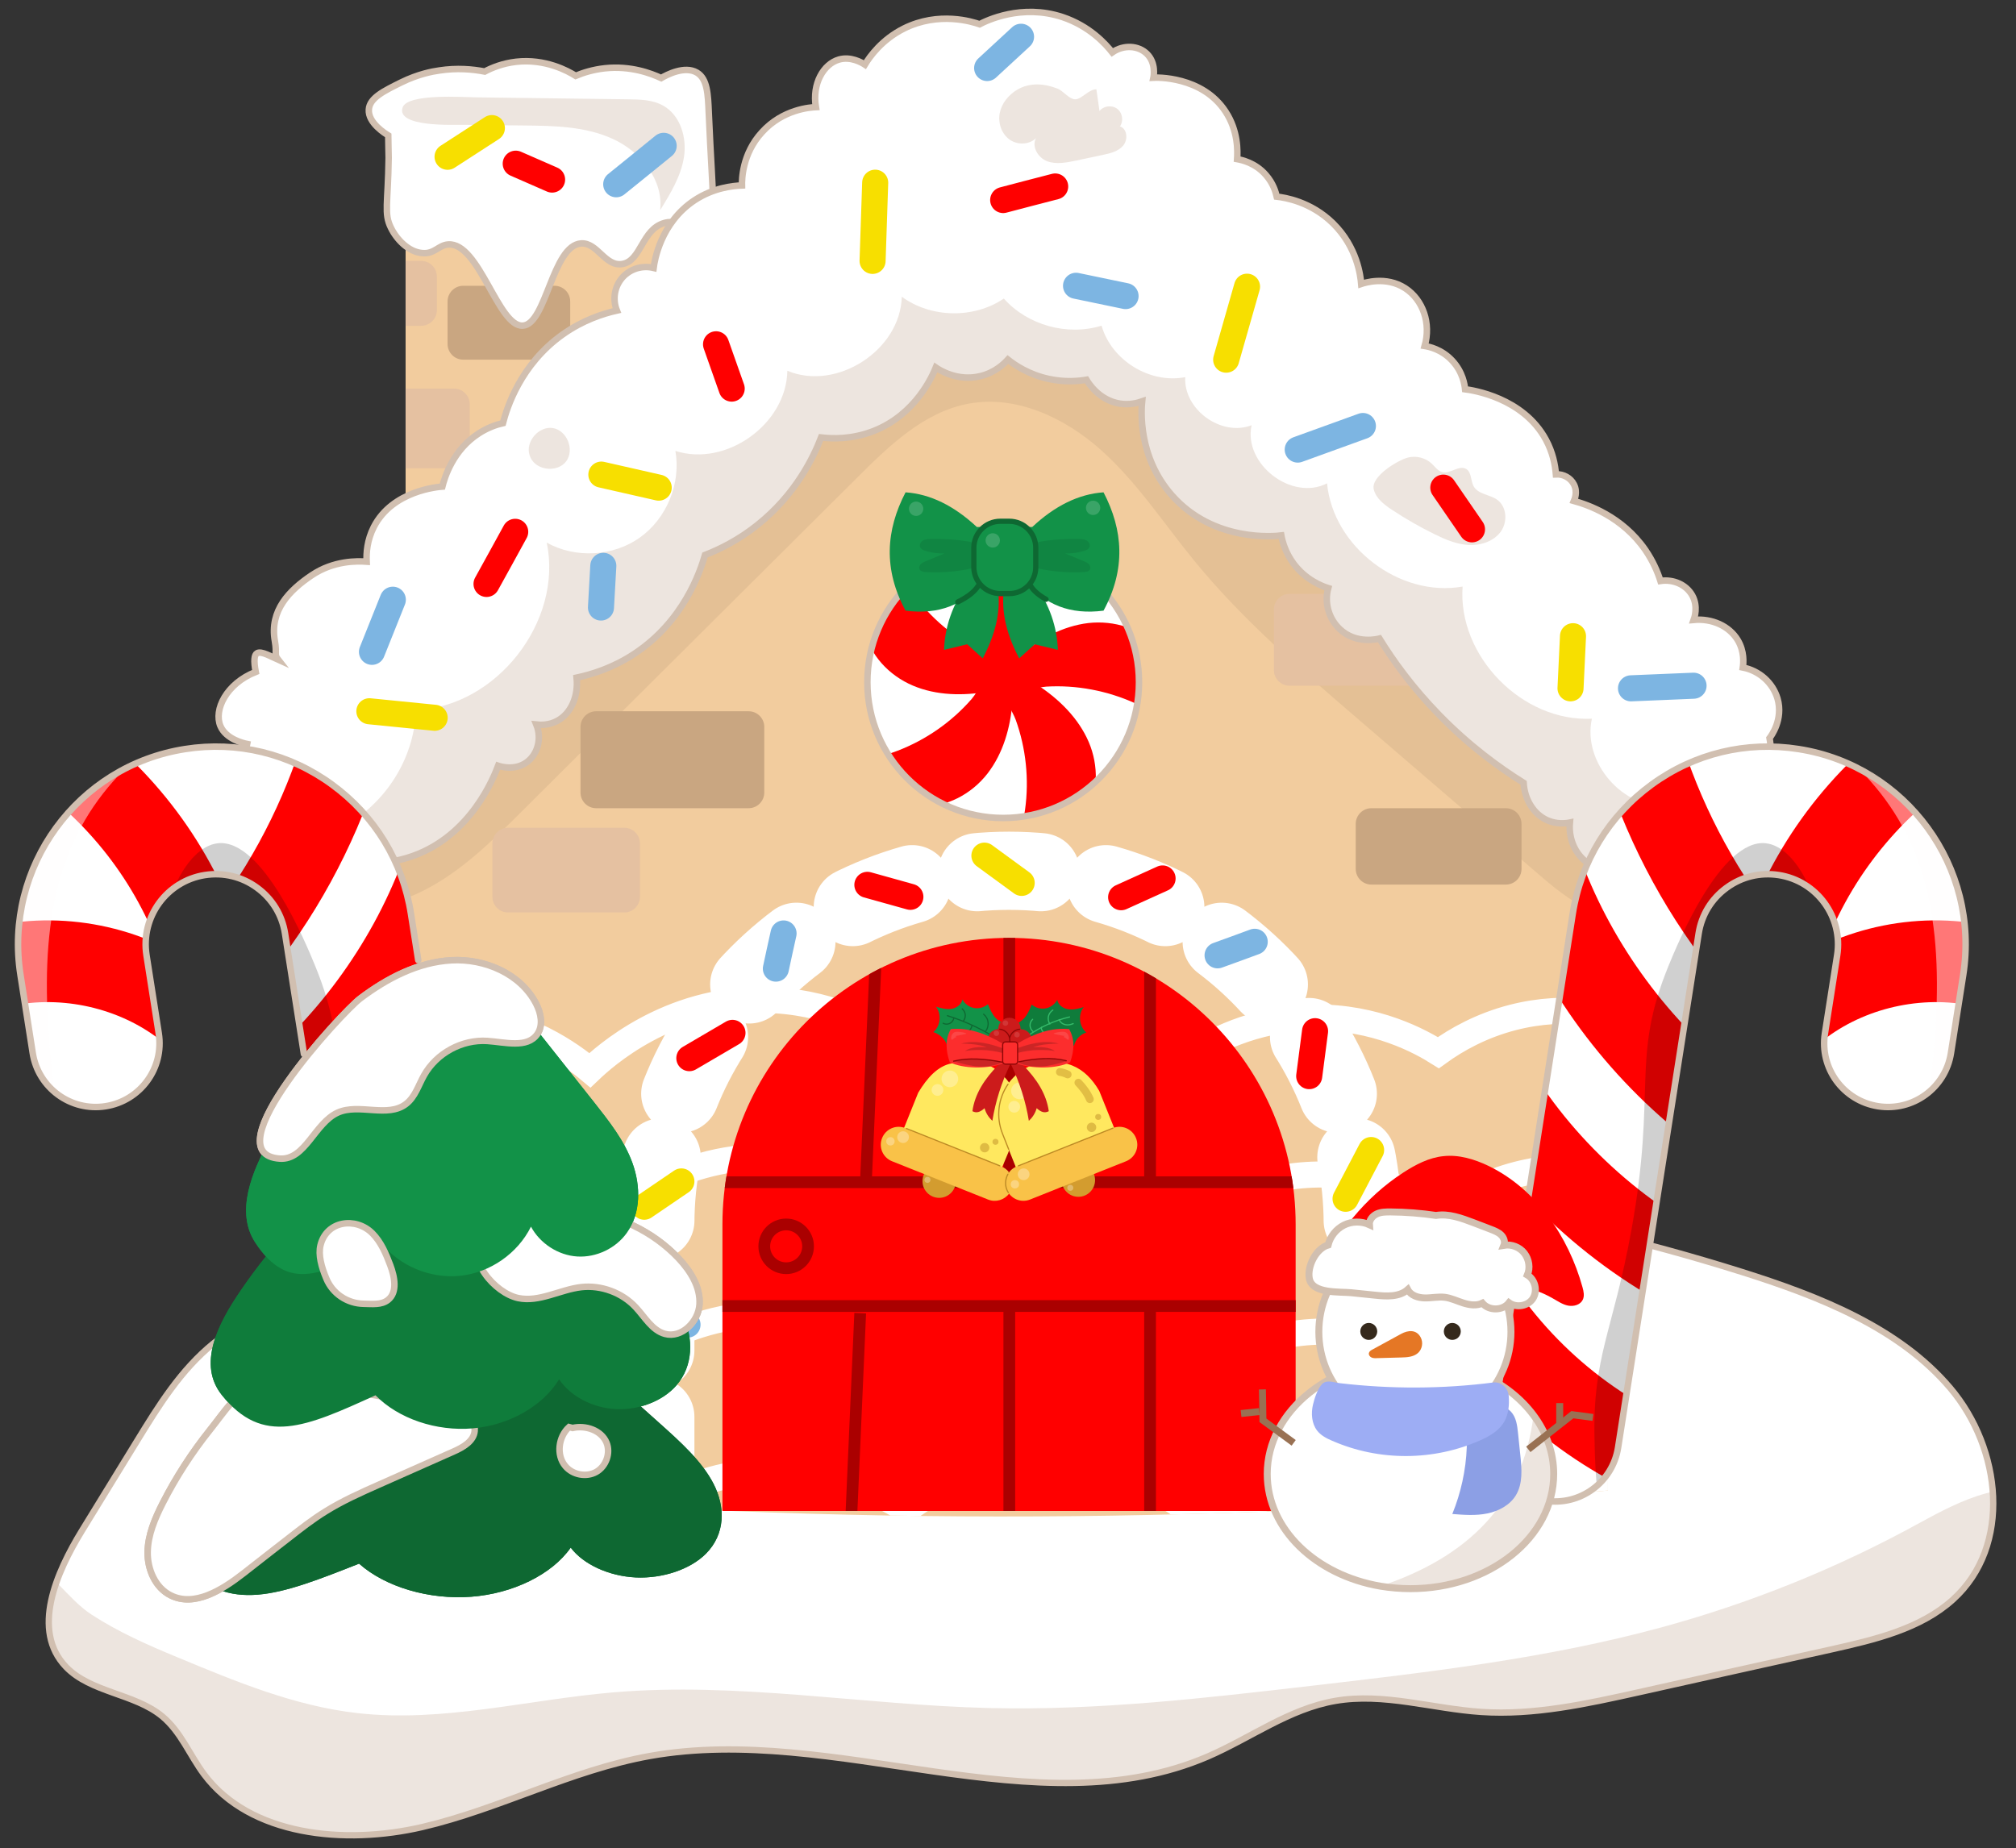 <?xml version="1.0" encoding="UTF-8"?><svg xmlns="http://www.w3.org/2000/svg" xmlns:xlink="http://www.w3.org/1999/xlink" height="1418.3" preserveAspectRatio="xMidYMid meet" version="1.0" viewBox="261.6 364.8 1546.8 1418.3" width="1546.8" zoomAndPan="magnify"><rect x="261.6" y="364.8" width="1546.8" height="1418.3" fill="#333333" stroke="none"/><g><g><defs><g><path d="M425.4,1395.7c-25,20.2-42,47.7-58.5,74.6c-14.1,23-28.2,45.9-42.3,68.9c-20,32.6-39.2,76.7-12.4,104.7 c19,19.8,52.6,20.4,73.8,37.9c14.4,11.9,21.1,29.7,32.1,44.5c35.3,47.4,108.1,54.4,167.6,40.5s114.2-43.7,174.5-54.5 c141.9-25.4,296.7,57,428.1,0.4c32.8-14.2,62.4-36.6,97.9-42.7c37-6.4,74.4,6,111.9,8.5c40.5,2.7,80.8-6.2,120.4-15 c49.3-11,98.5-22,147.8-32.9c33.6-7.5,68.9-15.8,93.8-38.4c45.4-41.1,37.2-115.8-2.1-162.2c-39.3-46.4-100.5-70.4-160.1-89.2 c-305.2-96.1-641.6-99.7-949.6-12.8c-39.8,11.2-81.4,31.9-122.3,37.2C487,1370.1,458.1,1369.3,425.4,1395.7z" id="a"/></g></defs><use fill="#FFF" overflow="visible" xlink:actuate="onLoad" xlink:href="#a" xlink:show="embed" xlink:type="simple" xmlns:xlink="http://www.w3.org/1999/xlink"/><clipPath id="b"><use overflow="visible" xlink:actuate="onLoad" xlink:href="#a" xlink:show="embed" xlink:type="simple" xmlns:xlink="http://www.w3.org/1999/xlink"/></clipPath><g><path clip-path="url(#b)" d="M397.6,1636.5c44.7,18.6,90.2,37.5,138.3,42.9 c65.3,7.4,130.5-10.3,196-15.9c96.1-8.2,192.4,9.7,288.8,12c82.4,2,164.7-7.5,246.6-17c90.4-10.5,181.3-21,269.1-44.9 c69-18.8,135.7-45.8,198.3-80.3c31.3-17.2,69.5-36.5,100.3-18.5c21.8,12.8,30.6,41.2,26.6,66.1s-18.2,47-33.8,66.9 c-70.9,91-173.3,153.7-281.9,192.5s-223.9,55.2-338.7,66.6c-161.4,15.9-323.7,22.2-485.8,18.8c-84.6-1.8-170-6.3-251.3-29.5 s-159.2-66.5-210.4-133.8c-24.9-32.8-43.3-71.8-45-112.9c-1.5-34.9,16.7-113.8,66-90.2c18,8.6,33.3,32.9,51,44.4 C352.4,1617.2,375.1,1627.2,397.6,1636.5z" fill="#D1BFB0" opacity=".41"/></g><use fill="none" overflow="visible" stroke="#D1BFB0" stroke-miterlimit="10" stroke-width="4.841" xlink:actuate="onLoad" xlink:href="#a" xlink:show="embed" xlink:type="simple" xmlns:xlink="http://www.w3.org/1999/xlink"/></g><g><defs><g><path d="M572.8 472.1H776.5V794H572.8z" id="c"/></g></defs><use fill="#F2CC9E" overflow="visible" xlink:actuate="onLoad" xlink:href="#c" xlink:show="embed" xlink:type="simple" xmlns:xlink="http://www.w3.org/1999/xlink"/><clipPath id="d"><use overflow="visible" xlink:actuate="onLoad" xlink:href="#c" xlink:show="embed" xlink:type="simple" xmlns:xlink="http://www.w3.org/1999/xlink"/></clipPath><g><path clip-path="url(#d)" d="M687.2,640.8H617c-6.6,0-12-5.4-12-12v-32.7c0-6.6,5.4-12,12-12h70.1 c6.6,0,12,5.4,12,12v32.7C699.2,635.4,693.8,640.8,687.2,640.8z" fill="#C9A681"/></g><g><path clip-path="url(#d)" d="M610,724.1H561c-6.6,0-12-5.4-12-12V675c0-6.6,5.4-12,12-12H610 c6.6,0,12,5.4,12,12v37.1C622,718.7,616.6,724.1,610,724.1z" fill="#E5C1A1"/></g><g><path clip-path="url(#d)" d="M584.8,614.8H559c-6.6,0-12-5.4-12-12V577c0-6.6,5.4-12,12-12h25.8 c6.6,0,12,5.4,12,12v25.8C596.8,609.4,591.4,614.8,584.8,614.8z" fill="#E5C1A1"/></g></g><g><defs><g><path d="M1495.4,1011.1c-131.5-202.1-283.5-380.6-463.6-527c-171.3,152.8-325.1,329.5-463.6,527h-4.4l3.3,496.1 c304.5,28.4,614.1,28,928.2,1.4V1011.1z" id="e"/></g></defs><use fill="#F2CC9E" overflow="visible" xlink:actuate="onLoad" xlink:href="#e" xlink:show="embed" xlink:type="simple" xmlns:xlink="http://www.w3.org/1999/xlink"/><clipPath id="f"><use overflow="visible" xlink:actuate="onLoad" xlink:href="#e" xlink:show="embed" xlink:type="simple" xmlns:xlink="http://www.w3.org/1999/xlink"/></clipPath><path clip-path="url(#f)" d="M469.7,1198.1c8.5-8.4,63.4-60.7,144-54c51.7,4.3,87,30.7,100.5,42 c10.8-10.3,59.7-54.8,133.5-54c48.2,0.5,83.5,20.1,99,30c11-8.4,55.8-40.5,120-36c60.4,4.2,98.9,38,109.5,48 c13.1-8.5,46.3-27.8,93-28.5c48.2-0.7,82.8,18.7,96,27c14.1-10.2,33.1-20.8,57-27c83.3-21.5,154.8,30.2,167.4,39.7 c-23.8,123.3-47.6,246.5-71.4,369.8c-331.5-1.5-663-3-994.5-4.5C505.7,1433.1,487.7,1315.6,469.7,1198.1z" fill="none"/><path clip-path="url(#f)" d="M469.7,1198.1c8.5-8.4,63.4-60.7,144-54c51.7,4.3,87,30.7,100.5,42c10.8-10.3,59.7-54.8,133.5-54c48.2,0.5,83.5,20.1,99,30 c11-8.4,55.8-40.5,120-36c60.4,4.2,98.9,38,109.5,48c13.1-8.5,46.3-27.8,93-28.5c48.2-0.7,82.8,18.7,96,27 c14.1-10.2,33.1-20.8,57-27c83.3-21.5,154.8,30.2,167.4,39.7c-23.8,123.3-47.6,246.5-71.4,369.8c-331.5-1.5-663-3-994.5-4.5 C505.7,1433.1,487.7,1315.6,469.7,1198.1z" fill="none" stroke="#FFF" stroke-linecap="round" stroke-miterlimit="10" stroke-width="20"/><path clip-path="url(#f)" d="M473.2,1318.6c8.5-8.4,63.4-60.7,144-54c51.7,4.3,87,30.7,100.5,42c10.8-10.3,59.7-54.8,133.5-54c48.2,0.5,83.5,20.1,99,30 c11-8.4,55.8-40.5,120-36c60.4,4.2,98.9,38,109.5,48c13.1-8.5,46.3-27.8,93-28.5c48.2-0.7,82.8,18.7,96,27 c14.1-10.2,33.1-20.8,57-27c83.3-21.5,154.8,30.2,167.4,39.7c-23.8,123.3-47.6,246.5-71.4,369.8c-331.5-1.5-663-3-994.5-4.5 C509.2,1553.6,491.2,1436.1,473.2,1318.6z" fill="none" stroke="#FFF" stroke-linecap="round" stroke-miterlimit="10" stroke-width="20"/><path clip-path="url(#f)" d="M476.7,1439.1c8.5-8.4,63.4-60.7,144-54c51.7,4.3,87,30.7,100.5,42c10.8-10.3,59.7-54.8,133.5-54c48.2,0.5,83.5,20.1,99,30 c11-8.4,55.8-40.5,120-36c60.4,4.2,98.9,38,109.5,48c13.1-8.5,46.3-27.8,93-28.5c48.2-0.7,82.8,18.7,96,27 c14.1-10.2,33.1-20.8,57-27c83.3-21.5,154.8,30.2,167.4,39.7c-23.8,123.3-47.6,246.5-71.4,369.8c-331.5-1.5-663-3-994.5-4.5 C512.7,1674.1,494.7,1556.6,476.7,1439.1z" fill="none" stroke="#FFF" stroke-linecap="round" stroke-miterlimit="10" stroke-width="20"/><path clip-path="url(#f)" d="M480.1,1559.6c8.5-8.4,63.4-60.7,144-54c51.7,4.3,87,30.7,100.5,42c10.8-10.3,59.7-54.8,133.5-54c48.2,0.5,83.5,20.1,99,30 c11-8.4,55.8-40.5,120-36c60.4,4.2,98.9,38,109.5,48c13.1-8.5,46.3-27.8,93-28.5c48.2-0.7,82.8,18.7,96,27 c14.1-10.2,33.1-20.8,57-27c83.3-21.5,154.8,30.2,167.4,39.7c-23.8,123.3-47.6,246.5-71.4,369.8c-331.5-1.5-663-3-994.5-4.5 C516.1,1794.6,498.1,1677.1,480.1,1559.6z" fill="none" stroke="#FFF" stroke-linecap="round" stroke-miterlimit="10" stroke-width="20"/><g><path clip-path="url(#f)" d="M583.7,1049.6c30.1-14.4,54.4-38.4,78-61.9 c36.8-36.6,73.6-73.2,110.3-109.8c49.4-49.2,98.8-98.3,148.2-147.5c24.3-24.2,50.7-49.5,84.4-55.8c36.5-6.9,73.9,10.7,101.6,35.4 c27.7,24.7,48.2,56.3,71.7,85.1c36.9,45.1,81.4,83.4,125.6,121.4c47.4,40.7,94.7,81.5,142.1,122.2c23.3,20,54.7,41.2,82.1,27.3 c26.8-13.6,28.8-51,23.5-80.6c-17.4-97.5-73.2-184.9-142.2-256s-151.3-127.6-233-183.7c-61.3-42.1-129.1-86-203.2-80 c-48.2,3.9-92.4,29.1-129.6,59.9c-70.7,58.6-121,137.6-170,215.2c-34.4,54.4-68.7,108.8-103.1,163.2 c-17.2,27.2-34.4,54.4-51.5,81.6c-10.6,16.8-36.5,45.2-19.6,65.7C517,1073.1,563.1,1059.5,583.7,1049.6z" fill="#070707" opacity=".06"/></g></g><g><path d="M1601,886l-437.7-437.8c-73.3-73.3-192.1-73.3-265.3,0L463.7,882.5c-18.1,18.1-18.9,47.1-2,66.2l48,54 c18.4,20.8,50.6,21.7,70.2,2.1l316.5-316.5c73.3-73.3,192-73.3,265.3,0l318.6,318.6c18.9,18.9,49.4,18.9,68.3,0l52.5-52.5 C1619.9,935.5,1619.9,904.9,1601,886z" fill="#BCA896"/></g><g><path d="M561.2 436H783.1V528.3H561.2z" fill="#FFF" stroke="#FFCB9C" stroke-miterlimit="10" stroke-width="4.981"/></g><g><path d="M1352.5,891H1251c-6.6,0-12-5.4-12-12v-46.5c0-6.6,5.4-12,12-12h101.5c6.6,0,12,5.4,12,12V879 C1364.5,885.6,1359.1,891,1352.5,891z" fill="#E5C1A1"/></g><g><path d="M559.5,468.7c-2.1-1.3-15.7-9.6-14.9-19.9 c0.6-8.9,11.6-14.2,24.9-20.8c12.8-6.3,23.9-8.4,29.1-9.1c13.6-2.1,25.6-1,34.9,0.8c5.5-2.9,13.7-6.3,24.1-7.5 c22.4-2.5,39.6,7,45.7,10.8c5.7-2.4,13.3-4.8,22.4-5.8c19.8-2.1,35.4,3.9,43.2,7.5c4.3-2.5,18-9.7,27.4-4.2 c8.1,4.8,8.5,16.7,9.1,30.7c3.1,71.3,6.7,86.2-2.5,90.5c-9.5,4.4-17.2-9.8-31.5-5.8c-17.5,4.9-17.7,29.2-32.4,31.5 c-13.2,2.1-19-16.6-31.5-15.8c-22.2,1.5-26.7,62.1-44.8,63.1c-18.9,1.1-33.5-64.2-57.3-62.3c-7.5,0.6-10.4,7.5-19.9,6.6 c-10.6-0.9-19.7-10.6-24-19.5c-5.4-11-2.2-17.9-1.7-53.5C559.6,478.7,559.6,472.6,559.5,468.7z" fill="#FFF" stroke="#D1BFB0" stroke-miterlimit="10" stroke-width="4.981"/></g><g><defs><g><path d="M475.1,871.1c-3.4-4.3-0.8-4.2-2.6-14.4c-4.2-23.4,11.1-38.9,28.2-50.4c17-11.5,35.1-11,42.2-10.5 c-0.3-6.5,0.3-16.4,5.5-26.6c14.4-28.2,50-30.8,52.6-31c1.7-6.8,8-28.1,28.2-41c6.6-4.2,13-6.5,18.3-7.7 c2.9-11.3,13.3-45,45.9-68.1c15.5-11,30.9-15.9,41.5-18.3c-3.5-8.7-1.8-18.6,4.4-25.5c6-6.6,15.1-9.3,23.8-7.2 c0.6-4.9,5.1-34.6,31.5-52c14.5-9.5,29-11,36.3-11.3c-0.1-4.3,0-24,15.2-40.7c16.2-18,37.6-19.2,41.5-19.4 c-3-17.9,5.8-33.1,17.7-36.5c9-2.6,17.5,2.3,19.9,3.9c3.8-6.3,13-19.2,29.9-27.7c26.8-13.4,52.7-5.2,58.1-3.3 c5.4-2.8,32.2-15.9,63.6-5.5c21,7,33.3,20.9,38.2,27.1c8.8-6.1,20.1-5.3,26.6,1.1c7.1,7,5.2,17.4,5,18.3 c1.8-0.1,37.3-1.5,55.3,26c9.8,14.9,9.3,30.6,8.9,36.5c3.3,0.6,13.9,2.7,22.1,12.2c5.6,6.4,7.5,13.1,8.3,16.6 c6.1,0.7,26.1,3.7,43.2,20.5c18.7,18.4,21.1,40.7,21.6,46.5c2.1-0.7,18.9-6.4,33.8,3.3c13.6,8.9,19.9,26.9,14.9,44.3 c3.1,0.5,12.8,2.4,21,11.1c8.4,8.9,9.7,19.1,10,22.1c5.5,0.7,44.5,6.3,62,38.7c5.2,9.6,7.1,19.1,7.7,26.6 c5.9-0.3,11.3,2.8,13.8,7.7c3.1,6,0.3,12,0,12.7c10.4,2.9,37,11.8,54.8,37.6c5.8,8.5,9.4,16.8,11.6,23.8 c10.1-1.5,19.9,3,24.4,11.1c4.7,8.5,1.6,17.4,1.1,18.8c14.1-1.3,27.3,4.7,33.8,15.5c5.2,8.7,4.4,17.6,3.9,21 c12.7,2.5,23,11.7,26.6,23.8c4.7,16.2-5.1,29.1-6.1,30.4c0.9,4.8,2.2,15.9-3.3,27.7c-10,21.5-33.4,26.1-36,26.6 c-0.1,1.2-0.6,9.1-7.2,14.3c-4.9,3.9-10.2,4.1-11.9,4.1c-0.7,2-6.8,17.8-23.5,23.1c-10.7,3.4-19.9,0.6-23.2-0.6 c-1.4,1-14.2,9.1-28.2,3.9c-12.9-4.8-21.3-18.8-19.9-34.3c-3.4,0.7-10.1,1.4-17.2-1.7c-10.5-4.6-17.5-15.8-18.3-28.8 c-18.6-11.6-41.6-28.3-64.7-52c-20.4-20.9-35.3-41.5-45.9-58.7c-0.8,0.2-17.6,4.8-30.4-7.2c-8.5-8-12-20.2-8.9-31.5 c-4.8-1.5-17.2-6.2-26.6-18.8c-6.2-8.4-8.5-16.7-9.4-21.6c-4.1,0.5-51.8,5.8-84.1-31c-26.2-29.8-23.3-65.7-22.7-71.9 c-3.5,1.2-9.7,2.9-17.2,1.7c-16-2.6-24.2-16.1-25.5-18.3c-6.4,1.1-16.6,2-28.8-0.6c-15.4-3.3-26.1-10.6-31.5-14.9 c-2.8,3.1-9.8,10-21,12.7c-17.8,4.4-32-5-34.3-6.6c-2.5,6.2-15.2,35.9-47.6,48.7c-16.8,6.6-31.9,6-40.4,5 c-5.9,15.2-19.4,43.6-48.7,67c-14.6,11.7-29.1,18.8-40.4,23.2c-3.7,12.8-16.4,50.9-54.2,75.8c-16.5,10.9-32.6,15.8-44.3,18.3 c1.5,14.5-4.4,27.6-14.9,33.2c-6.2,3.3-12.4,3.2-16,2.8c4.3,10.7,1.1,22.6-7.2,28.8c-9.5,7.1-21.2,3.1-22.1,2.8 c-3.4,9-20.8,53.3-65.3,69.2c-12.8,4.6-24.7,5.7-34.3,5.5c-12.4,5.4-26.8,3.5-37.1-5c-15.1-12.4-12.9-31.6-12.7-32.7 c-2.3,0-21.8-0.1-34.9-16.6c-12.8-16.2-8.8-34.7-8.3-37.1c-2.5-0.5-16.2-3.6-20.5-13.8c-5.2-12.3,4.4-32.5,27.1-41.5 c-1.6-8.4-1.2-13.2,1.1-14.4C462.3,864.2,469.9,868.8,475.1,871.1z" id="g"/></g></defs><use fill="#FFF" overflow="visible" xlink:actuate="onLoad" xlink:href="#g" xlink:show="embed" xlink:type="simple" xmlns:xlink="http://www.w3.org/1999/xlink"/><clipPath id="h"><use overflow="visible" xlink:actuate="onLoad" xlink:href="#g" xlink:show="embed" xlink:type="simple" xmlns:xlink="http://www.w3.org/1999/xlink"/></clipPath><g><path clip-path="url(#h)" d="M520.3,1001.3c34.9-16.2,59.3-53.1,60.4-91.6 c61.8-2.5,113-68,100.4-128.5c22,12.3,51.1,10.7,71.6-4s31.5-41.6,27.1-66.4c38.9,12.6,85.3-20.6,85.9-61.5 c37.8,15.9,86.8-15.8,87.8-56.8c22.4,16.4,55.3,17,78.3,1.4c18.2,20.5,48.8,28.9,75,20.8c7.5,26.6,37.1,44.8,64.2,39.5 c-1.4,24.9,27.7,45.9,50.9,36.9c-6.5,29.7,30.8,58.5,57.9,44.6c4.6,48.8,55.8,87.8,104,79.2c-3.9,53.3,45.8,104.1,99.2,101.4 c-7.4,33.4,23.7,69.4,57.8,67c-19.6,12.6-28.7,39.4-20.7,61.4c-26.3,25.4-52.5,50.7-78.8,76.1c-7.8-26.8-36.6-43-64.4-45 s-55.1,7.2-81.5,16.2c-26.4,9-53.8,17.9-81.6,15.3c-35.5-3.3-66.2-24.7-99-38.7c-81.1-34.7-180.8-21.7-250.2,32.8 c-9.1-28.6-45.2-41-74.5-34.2c-29.3,6.8-53.1,27.4-75.8,47.1c-22.7,19.7-47,39.9-76.5,45.6c-47.8,9.3-94.2-21.9-126.8-58.1 c-12.5-13.9-23.8-28.6-35.5-43.2c-8.8-11-32.5-29.1-36.7-41.9c-5.8-17.4,17.2-7.4,29.5-6.4C486,1011.7,504.1,1008.8,520.3,1001.3z" fill="#D1BFB0" opacity=".41"/></g><g><path clip-path="url(#h)" d="M1102.8,433.3c0.8,5.6,1.6,11.2,2.4,16.7 c3.1-4,9.5-4.8,13.6-1.7s5,9.4,2.1,13.5c5.6,1.7,6.3,10.2,2.5,14.7c-3.8,4.5-10,6-15.8,7.2c-6.9,1.5-13.8,2.9-20.7,4.4 c-7.3,1.5-15,3-21.9,0.4c-6.9-2.6-12.1-11.2-8.5-17.7c-5.4,5.3-14.7,5.4-20.7,0.8s-8.6-12.8-7.1-20.2c1.5-7.4,6.7-13.7,13.1-17.6 c9.8-5.9,21-5,31.2-1c4.4,1.7,8.8,8.1,13.5,8.2C1091.6,441,1096.5,433.5,1102.8,433.3z" fill="#D1BFB0" opacity=".41"/></g><g><path clip-path="url(#h)" d="M668.7,716.1c4.7,9.9,20.7,11.5,27.3,2.7 c6.6-8.8,0.7-23.6-10.1-25.5c-10.8-1.8-21.3,10.3-18,20.7L668.7,716.1z" fill="#D1BFB0" opacity=".41"/></g><g><path clip-path="url(#h)" d="M1341.9,715.9c6.3-1.6,13.4,0.2,18.1,4.6 c2.6,2.4,4.8,5.7,8.2,6.6c6.2,1.5,12.9-5.7,18.4-2.4c4.2,2.6,3.3,9,5.7,13.3c3.4,6.1,12.1,6.2,17.9,10.2 c7.6,5.3,8.3,17.2,2.8,24.7c-5.5,7.4-15.3,10.6-24.6,10.1c-9.2-0.5-17.9-4.2-26.2-8.3c-11.4-5.6-22.4-11.9-32.9-18.9 c-5.9-3.9-12.1-8.7-13.7-15.6C1313.4,730.4,1333.9,718,1341.9,715.9z" fill="#D1BFB0" opacity=".41"/></g><use fill="none" overflow="visible" stroke="#D1BFB0" stroke-miterlimit="10" stroke-width="4.981" xlink:actuate="onLoad" xlink:href="#g" xlink:show="embed" xlink:type="simple" xmlns:xlink="http://www.w3.org/1999/xlink"/></g><g><defs><g><path d="M1434.8,1512.7c3.9,1.7,8,3,12.4,3.7c26.7,4.2,51.7-14.1,55.9-40.8l61.8-394.4 c2.2-14.2,9.8-26.7,21.5-35.2c11.6-8.5,25.8-11.9,40-9.7c29.3,4.6,49.4,32.2,44.8,61.5l-9.4,60c-4.2,26.7,14.1,51.7,40.8,55.9 c26.7,4.2,51.7-14.1,55.9-40.8l9.4-60c13-82.6-43.7-160.4-126.3-173.3c-40-6.3-80.1,3.4-112.8,27.3c-32.7,23.9-54.2,59-60.5,99.1 l-61.8,394.4C1403,1482.7,1415.1,1503.9,1434.8,1512.7z" id="i"/></g></defs><use fill="#FFF" overflow="visible" xlink:actuate="onLoad" xlink:href="#i" xlink:show="embed" xlink:type="simple" xmlns:xlink="http://www.w3.org/1999/xlink"/><clipPath id="j"><use overflow="visible" xlink:actuate="onLoad" xlink:href="#i" xlink:show="embed" xlink:type="simple" xmlns:xlink="http://www.w3.org/1999/xlink"/></clipPath><g clip-path="url(#j)"><g><path d="M1663.5,1160.7c32.3-23.8,76.6-32.7,115.5-23.1l14.9-60.9c-57.4-14-120.1-1.5-167.6,33.6L1663.5,1160.7z" fill="#F00"/></g><g><path d="M1663.4,1087.2c21.6-54.7,61.2-101.5,111.5-131.9l-32.4-53.7c-62,37.5-110.8,95.2-137.4,162.5 L1663.4,1087.2z" fill="#F00"/></g><g><path d="M1664.6,1219.5l-29.9-134.8l-18,4l13-10.7c-33.7-41.1-60.1-89.5-76.6-140l-59.6,19.4 c19.1,58.7,48.6,112.6,87.7,160.4L1664.6,1219.5z" fill="#F00"/></g><g><path d="M1558.5,1240.7l38.4-49.6c-54.3-42.1-97.5-100.6-121.7-164.9l-58.7,22.1 C1445.2,1124.4,1494.2,1190.9,1558.5,1240.7z" fill="#F00"/></g><g><path d="M1573.2,1382.6l25-57.5c-64.8-28.1-121.5-76.4-159.5-135.9l-52.8,33.8 C1430.5,1292.9,1497.1,1349.6,1573.2,1382.6z" fill="#F00"/></g><g><path d="M1544.8,1522.5l21.7-58.8c-63.2-23.3-117.1-68-151.9-125.7l-53.7,32.3 C1403,1440.2,1468.3,1494.2,1544.8,1522.5z" fill="#F00"/></g></g><g><path clip-path="url(#j)" d="M1659.7,1103.3c3.4-40.5-18-88.6-43.2-91.4 c-34.5-3.9-68,77.8-74.4,93.3c-29.7,72.3-9,94.7-28.9,204.2c-14,77-29.6,95.5-28.2,159.5c0.6,26.9,2.1,97.1,30.3,105.7 c29.9,9.1,73.2-55.9,85.4-74.1c18.1-27.1,55-82.4,55.7-158.8c0.7-85.6-44.9-116.3-20.6-178.6 C1645.3,1138.7,1657.4,1130.5,1659.7,1103.3z" fill="#070707" opacity=".19"/></g><g><path clip-path="url(#j)" d="M1587.5,889.2c172.2,79.3,181.4,183.1,139,407.9L1885,1235 l-42.3-366.1L1587.5,889.2z" fill="#FFFDFD" opacity=".47"/></g></g><g><defs><g><path d="M610.4,1512.7c-3.9,1.7-8,3-12.4,3.7c-26.7,4.2-51.7-14.1-55.9-40.8l-61.8-394.4 c-2.2-14.2-9.8-26.7-21.5-35.2c-11.6-8.5-25.8-11.9-40-9.7c-29.3,4.6-49.4,32.2-44.8,61.5l9.4,60c4.2,26.7-14.1,51.7-40.8,55.9 c-26.7,4.2-51.7-14.1-55.9-40.8l-9.4-60c-13-82.6,43.7-160.4,126.3-173.3c40-6.3,80.1,3.4,112.8,27.3 c32.7,23.9,54.2,59,60.5,99.1l61.8,394.4C642.3,1482.7,630.1,1503.9,610.4,1512.7z" id="k"/></g></defs><use fill="#FFF" overflow="visible" xlink:actuate="onLoad" xlink:href="#k" xlink:show="embed" xlink:type="simple" xmlns:xlink="http://www.w3.org/1999/xlink"/><clipPath id="l"><use overflow="visible" xlink:actuate="onLoad" xlink:href="#k" xlink:show="embed" xlink:type="simple" xmlns:xlink="http://www.w3.org/1999/xlink"/></clipPath><g clip-path="url(#l)"><g><path d="M381.7,1160.7c-32.3-23.8-76.6-32.7-115.5-23.1l-14.9-60.9c57.4-14,120.1-1.5,167.6,33.6L381.7,1160.7z" fill="#F00"/></g><g><path d="M381.8,1087.2c-21.6-54.7-61.2-101.5-111.5-131.9l32.4-53.7c62,37.5,110.8,95.2,137.4,162.5 L381.8,1087.2z" fill="#F00"/></g><g><path d="M380.6,1219.5l29.9-134.8l18,4l-13-10.7c33.7-41.1,60.1-89.5,76.6-140l59.6,19.4 c-19.1,58.7-48.6,112.6-87.7,160.4L380.6,1219.5z" fill="#F00"/></g><g><path d="M486.8,1240.7l-38.4-49.6c54.3-42.1,97.5-100.6,121.7-164.9l58.7,22.1 C600.1,1124.4,551,1190.9,486.8,1240.7z" fill="#F00"/></g><g><path d="M472,1382.6l-25-57.5c64.8-28.1,121.5-76.4,159.5-135.9l52.8,33.8C614.7,1292.9,548.1,1349.6,472,1382.6 z" fill="#F00"/></g><g><path d="M500.4,1522.5l-21.7-58.8c63.2-23.3,117.1-68,151.9-125.7l53.7,32.3 C642.2,1440.2,576.9,1494.2,500.4,1522.5z" fill="#F00"/></g></g><g><path clip-path="url(#l)" d="M385.5,1103.3c-3.4-40.5,18-88.6,43.2-91.4 c34.5-3.9,68,77.8,74.4,93.3c29.7,72.3,9,94.7,28.9,204.2c14,77,29.6,95.5,28.2,159.5c-0.6,26.9-2.1,97.1-30.3,105.7 c-29.9,9.1-73.2-55.9-85.4-74.1c-18.1-27.1-55-82.4-55.7-158.8c-0.7-85.6,44.9-116.3,20.6-178.6 C399.9,1138.7,387.8,1130.5,385.5,1103.3z" fill="#070707" opacity=".19"/></g><g><path clip-path="url(#l)" d="M457.8,889.2c-172.2,79.3-181.4,183.1-139,407.9L160.2,1235 l42.3-366.1L457.8,889.2z" fill="#FFFDFD" opacity=".47"/></g></g><path d="M656.9,772.9 c-7.3,13.3-14.6,26.7-22,40" fill="none" stroke="#F00" stroke-linecap="round" stroke-miterlimit="10" stroke-width="20"/><path d="M1369,739 c7.3,10.7,14.7,21.3,22,32" fill="none" stroke="#F00" stroke-linecap="round" stroke-miterlimit="10" stroke-width="20"/><path d="M1031.3,518.3 c13.3-3.5,26.6-7,39.9-10.4" fill="none" stroke="#F00" stroke-linecap="round" stroke-miterlimit="10" stroke-width="20"/><path d="M811,629 c4,11.3,8,22.7,12,34" fill="none" stroke="#F00" stroke-linecap="round" stroke-miterlimit="10" stroke-width="20"/><path d="M1468.5,853 c-0.6,13.3-1.3,26.7-1.9,40" fill="none" stroke="#F7DF00" stroke-linecap="round" stroke-miterlimit="10" stroke-width="20"/><path d="M1218.4,584.8 c-5.3,18.7-10.7,37.3-16,56" fill="none" stroke="#F7DF00" stroke-linecap="round" stroke-miterlimit="10" stroke-width="20"/><path d="M545,910.6 c16.7,1.7,33.4,3.3,50.1,5" fill="none" stroke="#F7DF00" stroke-linecap="round" stroke-miterlimit="10" stroke-width="20"/><path d="M933.1,505 c-0.7,20-1.3,40-2,60" fill="none" stroke="#F7DF00" stroke-linecap="round" stroke-miterlimit="10" stroke-width="20"/><path d="M723,729 c14.7,3.3,29.3,6.7,44,10" fill="none" stroke="#F7DF00" stroke-linecap="round" stroke-miterlimit="10" stroke-width="20"/><path d="M1087.2,584.1 c12.7,2.6,25.3,5.3,38,7.9" fill="none" stroke="#7DB5E2" stroke-linecap="round" stroke-miterlimit="10" stroke-width="20"/><path d="M1257.3,709.8 c16.7-6,33.3-12.1,50-18.1" fill="none" stroke="#7DB5E2" stroke-linecap="round" stroke-miterlimit="10" stroke-width="20"/><path d="M1561,891 c-16,0.7-32,1.3-48,2" fill="none" stroke="#7DB5E2" stroke-linecap="round" stroke-miterlimit="10" stroke-width="20"/><path d="M563,825 c-5.3,13.3-10.7,26.7-16,40" fill="none" stroke="#7DB5E2" stroke-linecap="round" stroke-miterlimit="10" stroke-width="20"/><path d="M724.5,799 c-0.6,10.7-1.2,21.3-1.8,32" fill="none" stroke="#7DB5E2" stroke-linecap="round" stroke-miterlimit="10" stroke-width="20"/><path d="M1019,417 c8.7-8,17.3-16,26-24" fill="none" stroke="#7DB5E2" stroke-linecap="round" stroke-miterlimit="10" stroke-width="20"/><g><path d="M617.2,460.6c15.4,0.2,30.8,0.3,46.1,0.5c23.3,0.2,47.5,0.6,68.7,10.4 c21.2,9.7,38.8,31.4,36.1,54.6c7.9-12.8,16-26,18.3-40.9s-2.8-31.9-15.9-39.3c-8.1-4.6-17.9-4.8-27.3-4.9 c-38.8-0.5-77.7-1-116.5-1.5c-9-0.1-52.5-3.2-56.2,7.8C565.4,462.6,610,460.5,617.2,460.6z" fill="#D1BFB0" opacity=".41"/></g><path d="M605,485.1 c11.3-7.3,22.7-14.7,34-22" fill="none" stroke="#F7DF00" stroke-linecap="round" stroke-miterlimit="10" stroke-width="20"/><path d="M734.4,506.2 c12.1-9.8,24.3-19.6,36.4-29.5" fill="none" stroke="#7DB5E2" stroke-linecap="round" stroke-miterlimit="10" stroke-width="20"/><path d="M657.3,490.4 c9.3,4.1,18.6,8.1,27.9,12.2" fill="none" stroke="#F00" stroke-linecap="round" stroke-miterlimit="10" stroke-width="20"/><g><defs><g><circle cx="1031.3" cy="888.3" id="m" r="104.2"/></g></defs><use fill="#FFF" overflow="visible" xlink:actuate="onLoad" xlink:href="#m" xlink:show="embed" xlink:type="simple" xmlns:xlink="http://www.w3.org/1999/xlink"/><clipPath id="n"><use overflow="visible" xlink:actuate="onLoad" xlink:href="#m" xlink:show="embed" xlink:type="simple" xmlns:xlink="http://www.w3.org/1999/xlink"/></clipPath><g><path clip-path="url(#n)" d="M1037,1024.6c21.4-6.9,44.5-15,56.8-33.8c10.8-16.5,10.9-38.6,3.1-56.7 c-7.8-18.1-22.5-32.6-38.9-43.4c-6.2-4.1-21.9-11.5-26.1-0.8c-2.9,7.3,6.7,20.6,9,27.2c7.9,21.9,10.4,45.8,7.2,68.9 C1046.3,999.2,1042.6,1012.3,1037,1024.6z" fill="#F00"/></g><g><path clip-path="url(#n)" d="M1166.3,926.2c-0.5-22.5-1.7-46.9-16.1-64.1c-12.7-15.1-33.9-21.4-53.5-19.2 c-19.6,2.3-37.7,12.2-52.7,24.9c-5.7,4.8-17.3,17.7-8.3,24.8c6.2,4.9,21.7-0.5,28.6-0.9c23.3-1.4,46.8,3.1,68.1,12.7 C1144.6,910,1156.1,917.3,1166.3,926.2z" fill="#F00"/></g><g><path clip-path="url(#n)" d="M1095.6,761.4c-22.3-2.7-46.7-5-65.8,6.9c-16.7,10.4-26,30.5-26.5,50.2 c-0.5,19.7,6.8,39,17.2,55.7c3.9,6.3,15,19.6,23.4,11.7c5.7-5.4,2.6-21.5,3.2-28.5c1.9-23.2,9.7-45.9,22.2-65.6 C1076.5,780.5,1085.3,770.2,1095.6,761.4z" fill="#F00"/></g><g><path clip-path="url(#n)" d="M942.7,784.1c-10.7,19.8-21.8,41.6-17.7,63.7c3.5,19.4,18.8,35.4,37,43.1 c18.1,7.7,38.8,8,58.2,4.5c7.3-1.3,23.8-6.8,19.5-17.5c-2.9-7.3-19.1-10.3-25.3-13.4c-20.9-10.3-39.2-25.9-52.8-44.8 C953.4,808.9,947.1,796.8,942.7,784.1z" fill="#F00"/></g><g><path clip-path="url(#n)" d="M911,949.8c16.4,15.4,34.6,31.7,57.1,33.4c19.7,1.5,39-9.2,51.1-24.7 c12.1-15.6,17.7-35.4,19.2-55.1c0.6-7.4-0.5-24.7-11.9-23.3c-7.8,1-14.8,15.8-19.4,21.1c-15.3,17.6-35,31.3-56.8,39.7 C937.7,945.7,924.4,948.8,911,949.8z" fill="#F00"/></g><use fill="none" overflow="visible" stroke="#D1BFB0" stroke-miterlimit="10" stroke-width="4.981" xlink:actuate="onLoad" xlink:href="#m" xlink:show="embed" xlink:type="simple" xmlns:xlink="http://www.w3.org/1999/xlink"/></g><g><defs><g><path d="M1049,810.8c14.1,18.1,33.7,25.9,59.3,22.6c17.2-31.8,15.1-61.8,0-90.8c-19.1,1.3-37.4,10.4-54.7,26.6 l-42.5,0c-17.4-16.2-35.6-25.3-54.7-26.6c-15.1,29-17.2,59.1,0,90.8c25.6,3.3,45.2-4.5,59.3-22.6H1049z" id="o"/></g></defs><use fill="#129248" overflow="visible" xlink:actuate="onLoad" xlink:href="#o" xlink:show="embed" xlink:type="simple" xmlns:xlink="http://www.w3.org/1999/xlink"/><clipPath id="p"><use overflow="visible" xlink:actuate="onLoad" xlink:href="#o" xlink:show="embed" xlink:type="simple" xmlns:xlink="http://www.w3.org/1999/xlink"/></clipPath><g><path clip-path="url(#p)" d="M975.6,778.4c-2,0-4,0.2-5.8,1.1 c-1.7,1-2.9,3.1-2.3,5c0.6,1.7,2.6,2.5,4.3,3.1c4.7,1.4,9.6,2,14.5,1.9c-4.8,2-9.7,4-14.5,6c-1.3,0.6-2.7,1.1-3.7,2.2 c-1,1-1.6,2.7-0.9,4c0.8,1.7,3,2,4.9,2.1c11.9,0.6,23.9-0.3,35.5-2.9c0.6-0.1,0.9-12.5,0.9-13.6c0.4-5.5,1-6.2-4.6-7.1 C994.5,778.7,985,778.2,975.6,778.4z" fill="#070707" opacity=".09"/></g><g><path clip-path="url(#p)" d="M1089.5,778.4c2,0,4,0.2,5.8,1.1 c1.7,1,2.9,3.1,2.3,5c-0.6,1.7-2.6,2.5-4.3,3.1c-4.7,1.4-9.6,2-14.5,1.9c4.8,2,9.7,4,14.5,6c1.3,0.6,2.7,1.1,3.7,2.2 c1,1,1.6,2.7,0.9,4c-0.8,1.7-3,2-4.9,2.1c-11.9,0.6-23.9-0.3-35.5-2.9c-0.6-0.1-0.9-12.5-0.9-13.6c-0.4-5.5-1-6.2,4.6-7.1 C1070.5,778.7,1080,778.2,1089.5,778.4z" fill="#070707" opacity=".09"/></g></g><g><path d="M1036,820.3h-6.9c-11.2,0-20.3-9.1-20.3-20.3v-14.9c0-11.2,9.1-20.3,20.3-20.3h6.9 c11.2,0,20.3,9.1,20.3,20.3v14.9C1056.3,811.3,1047.2,820.3,1036,820.3z" fill="#129248"/></g><g><path d="M1003.7,813c-11.3,15.8-17.1,32.7-17.8,50.5l17.8-4.3l11.9,10.8c9.3-17.5,14.1-35.2,11.7-53.2L1003.7,813z" fill="#129248"/></g><g><path d="M1055.5,813c11.3,15.8,17.1,32.7,17.8,50.5l-17.8-4.3l-11.9,10.8c-9.3-17.5-14.1-35.2-11.7-53.2L1055.5,813 z" fill="#129248"/></g><g><defs><g><path d="M1255.8,1524.3H815.9v-219.9c0-121.5,98.5-219.9,219.9-219.9h0c121.5,0,219.9,98.5,219.9,219.9V1524.3z" id="q"/></g></defs><use fill="#F00" overflow="visible" xlink:actuate="onLoad" xlink:href="#q" xlink:show="embed" xlink:type="simple" xmlns:xlink="http://www.w3.org/1999/xlink"/><clipPath id="r"><use overflow="visible" xlink:actuate="onLoad" xlink:href="#q" xlink:show="embed" xlink:type="simple" xmlns:xlink="http://www.w3.org/1999/xlink"/></clipPath><path clip-path="url(#r)" d="M791 1272L1293 1272" fill="none" stroke="#A00" stroke-miterlimit="10" stroke-width="9"/><path clip-path="url(#r)" d="M786 1367L1323 1367" fill="none" stroke="#A00" stroke-miterlimit="10" stroke-width="9"/><path clip-path="url(#r)" d="M1144 1370L1144 1524.3" fill="none" stroke="#A00" stroke-miterlimit="10" stroke-width="9"/><path clip-path="url(#r)" d="M1144 1076L1144 1270.5" fill="none" stroke="#A00" stroke-miterlimit="10" stroke-width="9"/><path clip-path="url(#r)" d="M1036 1370.5L1036 1570" fill="none" stroke="#A00" stroke-miterlimit="10" stroke-width="9"/><path clip-path="url(#r)" d="M1036 1044L1036 1269" fill="none" stroke="#A00" stroke-miterlimit="10" stroke-width="9"/><path clip-path="url(#r)" d="M921.6 1372.5L914 1546" fill="none" stroke="#A00" stroke-miterlimit="10" stroke-width="9"/><path clip-path="url(#r)" d="M935 1067L926.1 1269" fill="none" stroke="#A00" stroke-miterlimit="10" stroke-width="9"/></g><circle cx="864.8" cy="1321.2" fill="none" r="16.8" stroke="#A00" stroke-miterlimit="10" stroke-width="9"/><g><g fill="none" stroke="#FFF" stroke-linecap="round" stroke-miterlimit="10" stroke-width="60"><path d="M1307.2 1551.8L1307.2 1575.8 1283.2 1575.8"/><path d="M1237.4 1575.8L811.3 1575.8" stroke-dasharray="43.985,45.818"/><path d="M788.4 1575.8L764.4 1575.8 764.4 1551.8"/><path d="M764.4,1500.9v-196.5c0-149.9,121.5-271.4,271.4-271.4h0c149.9,0,271.4,121.5,271.4,271.4v222" stroke-dasharray="48.853,50.889"/></g></g><g><circle cx="982.2" cy="1271.2" fill="#D39C2F" r="12.8"/></g><g><circle cx="1089" cy="1270.4" fill="#D39C2F" r="12.8"/></g><g><path d="M955.7,1229.2l10.4-25.9c7-11.6,15-20.4,25.6-22.5c17.5-4.7,32.5-0.8,44.2,14.8l-0.3,52.7l-5.7,13.7 l-75.3-30.4L955.7,1229.2z" fill="#FFE85F"/></g><g><path d="M1041.2,1260.9l-10.8-27c-6.7-17.7-0.8-40.4,21-50.9c27.4-8.5,43.1,1,53.6,18.9l11.8,29.3L1041.2,1260.9z" fill="#FFE85F"/></g><g><circle cx="1043.8" cy="1201.9" fill="#FFFDFD" opacity=".31" r="6.4"/></g><g><circle cx="1039.8" cy="1214.1" fill="#FFFDFD" opacity=".31" r="4.5"/></g><g><path d="M1035.8,1280.8c-3.6,4.8-10.2,6.9-16.1,4.5l-73.7-29.4c-7-2.8-10.5-10.8-7.6-17.8l0,0 c2.8-7,10.8-10.5,17.8-7.6l73.7,29.4c2.2,0.9,4.1,2.3,5.6,4.1" fill="#F9C248"/></g><g><path d="M1051.9,1285.3l73.7-29.4c7-2.8,10.5-10.8,7.6-17.8h0c-2.8-7-10.8-10.5-17.8-7.6l-73.7,29.4 c-7,2.8-10.5,10.8-7.6,17.8l0,0C1036.9,1284.7,1044.9,1288.1,1051.9,1285.3z" fill="#F9C248"/></g><g><defs><g><path d="M1029.7,1149.2c-1.3-0.7-3.1-2-4.1-3.1c-2.8-3-4.4-6.9-6-10.7c-2.9,2.5-6.9,3.6-10.7,2.9 c-3.8-0.7-7.1-3.2-8.9-6.6c-0.6,4-4.6,6.7-8.5,7.3c-4,0.6-7.9-0.6-11.8-1.7c4.5,5.7,3.6,14.9-2,19.5c4.5,1.4,9.1,5.2,10.4,9.8 l47,2L1029.7,1149.2z" id="s"/></g></defs><use fill="#129248" overflow="visible" xlink:actuate="onLoad" xlink:href="#s" xlink:show="embed" xlink:type="simple" xmlns:xlink="http://www.w3.org/1999/xlink"/><clipPath id="t"><use overflow="visible" xlink:actuate="onLoad" xlink:href="#s" xlink:show="embed" xlink:type="simple" xmlns:xlink="http://www.w3.org/1999/xlink"/></clipPath><path clip-path="url(#t)" d="M988.5,1144.2c15,4.7,29.3,11.6,42.2,20.4" fill="none" stroke="#0E6832" stroke-linecap="round" stroke-miterlimit="10" stroke-width=".897"/><path clip-path="url(#t)" d="M999.9,1139c1.3,1.1,2.1,2.7,2.3,4.4s-0.4,3.5-1.4,4.8" fill="none" stroke="#0E6832" stroke-linecap="round" stroke-miterlimit="10" stroke-width=".897"/><path clip-path="url(#t)" d="M990.4,1158.1c3.3,0.5,6.7,1,9.9,0.3s6.3-3,7-6.3" fill="none" stroke="#0E6832" stroke-linecap="round" stroke-miterlimit="10" stroke-width=".897"/><path clip-path="url(#t)" d="M1016.3,1143.1c1.9,1.5,3.2,3.8,3.4,6.3c0.3,2.4-0.4,4.9-1.9,6.9" fill="none" stroke="#0E6832" stroke-linecap="round" stroke-miterlimit="10" stroke-width=".897"/><path clip-path="url(#t)" d="M985.2,1150c1.5,0.9,3.5,0.9,5,0.2c1.6-0.7,2.8-2.2,3.2-3.9" fill="none" stroke="#0E6832" stroke-linecap="round" stroke-miterlimit="10" stroke-width=".897"/></g><g><path d="M1037.5,1182c6.5,13.7,11.1,28,13.5,42.9c2.8-2.6,4.9-5.8,6-9.7c3.5,3.2,6.3,3.9,9.3,2.3 c-1.8-13-9.1-24.6-19.8-35.4l-5.7-7.6l-5.7,3L1037.5,1182z" fill="#CC1B1B"/></g><g><defs><g><path d="M1085.7,1166.9c1.2-4.6,4.9-8.4,9.4-9.8c-5.6-4.6-6.5-13.8-2-19.5c-3.8,1.1-7.8,2.3-11.8,1.7 s-7.9-3.3-8.5-7.3c-1.8,3.4-5.2,5.9-8.9,6.6c-3.8,0.7-7.8-0.4-10.7-2.9c-1.6,3.8-3.2,7.7-6,10.7c-1.1,1.1-2.8,2.4-4.1,3.2 l-8,20.3h47.5L1085.7,1166.9z" id="u"/></g></defs><use fill="#0F7C3B" overflow="visible" xlink:actuate="onLoad" xlink:href="#u" xlink:show="embed" xlink:type="simple" xmlns:xlink="http://www.w3.org/1999/xlink"/><clipPath id="v"><use overflow="visible" xlink:actuate="onLoad" xlink:href="#u" xlink:show="embed" xlink:type="simple" xmlns:xlink="http://www.w3.org/1999/xlink"/></clipPath><path clip-path="url(#v)" d="M1082.2,1145.2c-11.5,2.7-22.4,7.7-32.1,14.5" fill="none" stroke="#35BA6A" stroke-linecap="round" stroke-miterlimit="10" stroke-width=".897"/><path clip-path="url(#v)" d="M1074.3,1147.2c0.6,2,2.5,3.4,4.6,3.9s4.2,0,6.1-0.8" fill="none" stroke="#35BA6A" stroke-linecap="round" stroke-miterlimit="10" stroke-width=".897"/><path clip-path="url(#v)" d="M1069.4,1139.9c-1.7,1.1-3,2.9-3.4,4.9s0,4.1,1.1,5.8" fill="none" stroke="#35BA6A" stroke-linecap="round" stroke-miterlimit="10" stroke-width=".897"/><path clip-path="url(#v)" d="M1060.7,1153.1c-0.4,1.3,0.4,2.7,1.3,3.6c2.5,2.3,6.5,2.8,9.5,1.1c-0.2,0-0.3,0.1-0.5,0.1" fill="none" stroke="#35BA6A" stroke-linecap="round" stroke-miterlimit="10" stroke-width=".897"/><path clip-path="url(#v)" d="M1053.9,1147c-1.3,1.2-2.1,3-2,4.8c0.1,1.8,1,3.5,2.4,4.7" fill="none" stroke="#35BA6A" stroke-linecap="round" stroke-miterlimit="10" stroke-width=".897"/></g><g><path d="M1044.7,1154.4c0-4.7-3.8-8.6-8.6-8.6c-4.7,0-8.6,3.8-8.6,8.6l0.2,9.4l17.1-2.3L1044.7,1154.4z" fill="#CC1B1B"/></g><g><path d="M1036.5,1181.9c-6.5,13.8-11.1,28.1-13.5,43c-2.8-2.6-4.9-5.8-6-9.7c-3.5,3.2-6.3,3.9-9.3,2.3 c1.8-13.1,9.2-24.8,20-35.6l5-8.5l5.7,3.9L1036.5,1181.9z" fill="#CC1B1B"/></g><g><path d="M1036.4,1164.3c0.1-0.4,0.1-0.8,0.1-1.2c0-4.7-3.8-8.6-8.6-8.6c-3.3,0-6.2,1.9-7.6,4.6l-1.5,7.8l16.4,1.6 L1036.4,1164.3z" fill="#CC1B1B"/></g><g><path d="M1052.6,1159.8c-1.3-3.1-4.4-5.2-7.9-5.2c-4,0-7.3,2.7-8.3,6.4l0,7.4l16.8-4.1L1052.6,1159.8z" fill="#CC1B1B"/></g><g><defs><g><path d="M991.1,1154.5c13.1-1.3,26.4,3.1,39.7,11.1l0.1,15.4c-11.4,4.1-30.5,4.1-40.6-1.1 C987.3,1171.2,986.6,1162.6,991.1,1154.5z" id="w"/></g></defs><use fill="#FC2D2D" overflow="visible" xlink:actuate="onLoad" xlink:href="#w" xlink:show="embed" xlink:type="simple" xmlns:xlink="http://www.w3.org/1999/xlink"/><clipPath id="x"><use overflow="visible" xlink:actuate="onLoad" xlink:href="#w" xlink:show="embed" xlink:type="simple" xmlns:xlink="http://www.w3.org/1999/xlink"/></clipPath><g><path clip-path="url(#x)" d="M1017.6,1165.4c-6.1-1.2-12.5-1.4-18.6,0.2 c6.6,0.2,13.4,0.5,19.7,2.8c-5.7-0.2-11.9-0.3-16.7,2.9c11.2-1.7,22.7-0.7,33.4,2.9c-0.1-1.4,0.3-3.1-1-3.8 c-1.6-0.9-3.8-1.3-5.6-1.9C1025.2,1167.2,1021.5,1166.1,1017.6,1165.4z" fill="#070707" opacity=".2"/></g><g><path clip-path="url(#x)" d="M993.3,1179.1c12.7,4,25.2,6.5,37.4,0.9 C1018.2,1177,1005.7,1176.6,993.3,1179.1z" fill="#070707" opacity=".2"/></g><g><path clip-path="url(#x)" d="M993.6,1157.1c1-0.6,2.2-0.6,3.4-0.5 c2.1,0.1,4.1,0.5,6.1,1.1c-0.3,0.5-0.9,0.7-1.5,0.8c-2.4,0.5-4.9,0.9-7.3,1.4c0.4,0,0.9,0.1,1,0.4c0.1,0.4-0.5,0.6-0.9,0.8 c-1.2,0.3-2.7,2.9-3,0.7C991.1,1160.2,992.1,1157.9,993.6,1157.1z" fill="#FFFDFD" opacity=".12"/></g></g><g><defs><g><path d="M1081.9,1154.5c-13.1-1.3-26.4,3.1-39.7,11.1l-0.1,15.4c11.4,4.1,30.5,4.1,40.6-1.1 C1085.8,1171.2,1086.5,1162.6,1081.9,1154.5z" id="y"/></g></defs><use fill="#FC2D2D" overflow="visible" xlink:actuate="onLoad" xlink:href="#y" xlink:show="embed" xlink:type="simple" xmlns:xlink="http://www.w3.org/1999/xlink"/><clipPath id="z"><use overflow="visible" xlink:actuate="onLoad" xlink:href="#y" xlink:show="embed" xlink:type="simple" xmlns:xlink="http://www.w3.org/1999/xlink"/></clipPath><g><path clip-path="url(#z)" d="M1055.4,1165.4c6.1-1.2,12.5-1.4,18.6,0.2 c-6.6,0.2-13.4,0.5-19.7,2.8c5.7-0.2,11.9-0.3,16.7,2.9c-11.2-1.7-22.7-0.7-33.4,2.9c0.1-1.4-0.3-3.1,1-3.8 c1.6-0.9,3.8-1.3,5.6-1.9C1047.9,1167.2,1051.6,1166.1,1055.4,1165.4z" fill="#070707" opacity=".2"/></g><g><path clip-path="url(#z)" d="M1079.8,1179.1c-12.7,4-25.2,6.5-37.4,0.9 C1054.9,1177,1067.3,1176.6,1079.8,1179.1z" fill="#070707" opacity=".2"/></g><g><path clip-path="url(#z)" d="M1079.5,1157.1c-1-0.6-2.2-0.6-3.4-0.5 c-2.1,0.1-4.1,0.5-6.1,1.1c0.3,0.5,0.9,0.7,1.5,0.8c2.4,0.5,4.9,0.9,7.3,1.4c-0.4,0-0.9,0.1-1,0.4c-0.1,0.4,0.5,0.6,0.9,0.8 c1.2,0.3,2.7,2.9,3,0.7C1081.9,1160.2,1081,1157.9,1079.5,1157.1z" fill="#FFFDFD" opacity=".12"/></g></g><g><path d="M1040.2,1181.4h-7.1c-1.2,0-2.2-1-2.2-2.2v-12.7c0-1.2,1-2.2,2.2-2.2h7.1c1.2,0,2.2,1,2.2,2.2v12.7 C1042.5,1180.4,1041.5,1181.4,1040.2,1181.4z" fill="#FC2D2D"/></g><g><circle cx="1033" cy="1149.9" fill="#FFFDFD" opacity=".12" r="2.1"/></g><g><circle cx="1026.1" cy="1157.7" fill="#FFFDFD" opacity=".12" r="2.1"/></g><g><circle cx="1041.9" cy="1158.8" fill="#FFFDFD" opacity=".12" r="2.1"/></g><g><circle cx="990.4" cy="1192.7" fill="#FFFDFD" opacity=".31" r="6.4"/></g><g><circle cx="980.9" cy="1201.2" fill="#FFFDFD" opacity=".31" r="4.5"/></g><g><circle cx="954.5" cy="1237.4" fill="#FFFDFD" opacity=".31" r="4.5"/></g><g><circle cx="944.8" cy="1240.6" fill="#FFFDFD" opacity=".31" r="3.2"/></g><g><circle cx="973.2" cy="1270.2" fill="#FFFDFD" opacity=".31" r="2.3"/></g><g><circle cx="1082.8" cy="1276.3" fill="#FFFDFD" opacity=".31" r="2.3"/></g><g><circle cx="1047" cy="1265.9" fill="#FFFDFD" opacity=".31" r="4.5"/></g><g><circle cx="1040.3" cy="1273.6" fill="#FFFDFD" opacity=".31" r="3.2"/></g><path d="M1040.2,1181.4h-7.1 c-1.2,0-2.2-1-2.2-2.2v-12.7c0-1.2,1-2.2,2.2-2.2h7.1c1.2,0,2.2,1,2.2,2.2v12.7C1042.5,1180.4,1041.5,1181.4,1040.2,1181.4z" fill="none" stroke="#8E0606" stroke-linecap="round" stroke-miterlimit="10" stroke-width=".897"/><path d="M1079.7,1178.8 c-11.1-2.8-23.5-1.8-36.4,0.8" fill="none" stroke="#8E0606" stroke-linecap="round" stroke-miterlimit="10" stroke-width=".897"/><path d="M993.3,1179.1 c11.4-2.8,24.1-1.8,37.4,0.8" fill="none" stroke="#8E0606" stroke-linecap="round" stroke-miterlimit="10" stroke-width=".897"/><path d="M957.1 1230.8L1028.7 1259.4" fill="none" stroke="#BC8924" stroke-linecap="round" stroke-miterlimit="10" stroke-width=".897"/><path d="M1035,1196.8 c-7.4,10.8-9.4,24.9-4.2,38l4.7,11.9" fill="none" stroke="#BC8924" stroke-linecap="round" stroke-miterlimit="10" stroke-width=".897"/><path d="M1115.5,1230.5 l-72.5,28.9" fill="none" stroke="#BC8924" stroke-linecap="round" stroke-miterlimit="10" stroke-width=".897"/><path d="M1028.7,1154.6 c4.3,0.4,7.7,4.1,7.7,8.5c0,0.4,0,0.8-0.1,1.2" fill="none" stroke="#8E0606" stroke-linecap="round" stroke-miterlimit="10" stroke-width=".897"/><path d="M1036.4,1160.9 c0.9-3.4,3.9-6,7.6-6.3" fill="none" stroke="#8E0606" stroke-linecap="round" stroke-miterlimit="10" stroke-width=".897"/><path d="M1034.9,1265.9 c-1.9,3.5-2.4,7.8-0.8,11.8l0,0c0.3,0.8,0.7,1.6,1.2,2.3" fill="none" stroke="#BC8924" stroke-linecap="round" stroke-miterlimit="10" stroke-width=".897"/><path d="M1089,1195.6c3.5,3.7,6.8,7.9,8.8,12.7" fill="none" opacity=".44" stroke="#BC8924" stroke-linecap="round" stroke-miterlimit="10" stroke-width="5.982"/><path d="M1074.8,1187.4c2.1,0.3,4.1,1,6,1.9" fill="none" opacity=".44" stroke="#BC8924" stroke-linecap="round" stroke-miterlimit="10" stroke-width="5.982"/><g><circle cx="1025.4" cy="1241" fill="#BC8924" opacity=".48" r="2.3"/></g><g><circle cx="1017.1" cy="1245.5" fill="#BC8924" opacity=".48" r="3.6"/></g><g><circle cx="1104.2" cy="1221.9" fill="#BC8924" opacity=".48" r="2.3"/></g><g><circle cx="1099.1" cy="1229.9" fill="#BC8924" opacity=".48" r="3.6"/></g><g><path d="M836,985H719c-6.6,0-12-5.4-12-12v-50.4c0-6.6,5.4-12,12-12h117c6.6,0,12,5.4,12,12V973 C848,979.6,842.6,985,836,985z" fill="#C9A681"/></g><g><path d="M1417,1043.6h-103.2c-6.6,0-12-5.4-12-12V997c0-6.6,5.4-12,12-12H1417c6.6,0,12,5.4,12,12v34.6 C1429,1038.2,1423.6,1043.6,1417,1043.6z" fill="#C9A681"/></g><g><path d="M740.6,1065h-89.2c-6.6,0-12-5.4-12-12v-41c0-6.6,5.4-12,12-12h89.2c6.6,0,12,5.4,12,12v41 C752.6,1059.6,747.2,1065,740.6,1065z" fill="#E5C1A1"/></g><path d="M862.8,1081.1 c-2,9-4,18-5.9,27" fill="none" stroke="#7DB5E2" stroke-linecap="round" stroke-miterlimit="10" stroke-width="20"/><path d="M759.1,1373.9 c10,2.5,20,4.9,30,7.4" fill="none" stroke="#7DB5E2" stroke-linecap="round" stroke-miterlimit="10" stroke-width="20"/><path d="M1323.3,1361.7 c-6.5,8-12.9,16-19.4,24.1" fill="none" stroke="#7DB5E2" stroke-linecap="round" stroke-miterlimit="10" stroke-width="20"/><path d="M1224.3,1087.5 c-9.5,3.5-19,7-28.5,10.4" fill="none" stroke="#7DB5E2" stroke-linecap="round" stroke-miterlimit="10" stroke-width="20"/><path d="M1016.9,1021.4 c9.5,7,19,13.9,28.6,20.9" fill="none" stroke="#F7DF00" stroke-linecap="round" stroke-miterlimit="10" stroke-width="20"/><path d="M755.9,1290.8 c9.5-6.5,19-13,28.5-19.4" fill="none" stroke="#F7DF00" stroke-linecap="round" stroke-miterlimit="10" stroke-width="20"/><path d="M751.2,1476 c6.8,6.7,13.6,13.4,20.4,20.1" fill="none" stroke="#F7DF00" stroke-linecap="round" stroke-miterlimit="10" stroke-width="20"/><path d="M1313.6,1247.3 c-6.5,12.5-13.1,25-19.6,37.4" fill="none" stroke="#F7DF00" stroke-linecap="round" stroke-miterlimit="10" stroke-width="20"/><path d="M1295.8,1466.9 c7.5,8,15.1,15.9,22.6,23.9" fill="none" stroke="#F7DF00" stroke-linecap="round" stroke-miterlimit="10" stroke-width="20"/><path d="M927.1,1043.8 c11,3.1,22,6.1,33,9.2" fill="none" stroke="#F00" stroke-linecap="round" stroke-miterlimit="10" stroke-width="20"/><path d="M823.6,1157.4 c-11,6.5-22,12.9-33.1,19.4" fill="none" stroke="#F00" stroke-linecap="round" stroke-miterlimit="10" stroke-width="20"/><path d="M773.6,1410.6 c-6.5,7.5-12.9,15.1-19.4,22.6" fill="none" stroke="#F00" stroke-linecap="round" stroke-miterlimit="10" stroke-width="20"/><path d="M1266.1,1190.6 c1.5-11.5,3-23,4.5-34.5" fill="none" stroke="#F00" stroke-linecap="round" stroke-miterlimit="10" stroke-width="20"/><path d="M1289.9,1413.1 c9.5,5,18.9,10.1,28.4,15.1" fill="none" stroke="#F00" stroke-linecap="round" stroke-miterlimit="10" stroke-width="20"/><path d="M1153.6,1038.9 c-10.6,4.8-21.2,9.6-31.8,14.4" fill="none" stroke="#F00" stroke-linecap="round" stroke-miterlimit="10" stroke-width="20"/><g><g><path d="M524.2,1385.6c24.4-16.9,54.6-33.3,88.7-31.9c38.5,1.6,67.1,24.8,91.1,46.3c21.2,18.9,42.3,37.9,63.5,56.8 c16.3,14.6,32.8,29.4,41.7,46.9s9.1,38.2-6,53.4c-12,12-33.1,19.1-53.7,18.2c-20.7-1-40.3-10-50-22.9 c-14.4,20.6-44.3,35.3-76.4,37.7c-32.2,2.4-65.7-7.4-86-25.4c-61.9,24.5-99.8,39-135.9-0.2c-21.5-23.3-4.1-53.9,17-80.5 C446.7,1447.8,482.5,1414.5,524.2,1385.6z" fill="#0E6832"/></g><g><path d="M386.5,1518.2 c-6,11.8-11.4,24.4-11.6,37.6c-0.2,13.2,5.8,27.3,17.6,33.2c18.3,9.2,39.5-4.1,55.7-16.7c3.5-2.7,7-5.5,10.5-8.2 c8.1-6.3,16.2-12.7,24.4-19c9.2-7.2,18.4-14.4,28.3-20.5c13-8.1,27.1-14.4,41.1-20.6c19-8.4,38-16.9,57-25.3 c7.3-3.2,15.6-7.9,16.3-15.8c1-11.1-12.9-16.6-23.9-18.5c-24.4-4.3-48.9-8.3-73.4-12.3c-18.2-2.9-49.3-14.1-67.2-8.4 c-14.8,4.7-29.2,26.8-38.5,38.3C408.9,1479.4,396.7,1498.2,386.5,1518.2z" fill="#FFF" stroke="#D1BFB0" stroke-miterlimit="10" stroke-width="4.981"/></g><g><path d="M538.6,1256.4c21.2-16.9,47.3-33.3,76.9-31.9c33.4,1.6,58.2,24.8,79,46.3c18.4,18.9,36.7,37.9,55.1,56.8 c14.1,14.6,28.4,29.4,36.2,46.9c7.8,17.5,7.9,38.2-5.2,53.4c-10.4,12-28.7,19.1-46.6,18.2s-34.9-10-43.4-22.9 c-12.5,20.6-38.4,35.3-66.3,37.7c-27.9,2.4-57-7.4-74.6-25.4c-53.7,24.5-86.6,39-117.9-0.2c-18.6-23.3-3.6-53.9,14.7-80.5 C471.3,1318.5,502.4,1285.3,538.6,1256.4z" fill="#0F7C3B"/></g><g><path d="M659.2,1360.9c16.2,3.4,32-6.5,48.4-8.4 c15.3-1.7,31.3,4.2,41.8,15.5c7,7.5,12.5,17.7,22.4,20.4c12.8,3.5,25.7-9.4,26.5-22.7c0.8-13.3-7-25.6-16.1-35.3 c-19.6-20.7-47.1-33.8-75.5-36.5c-20.2-1.9-62.5,0.1-75.8,18.9C618.3,1330.9,641.4,1357.1,659.2,1360.9z" fill="#FFF" stroke="#D1BFB0" stroke-miterlimit="10" stroke-width="4.981"/></g><g><path d="M544.8,1139.3c17.3-16.9,38.7-33.3,62.9-31.9c27.3,1.6,47.6,24.8,64.6,46.3c15,18.9,30,37.9,45,56.8 c11.5,14.6,23.3,29.4,29.6,46.9c6.3,17.5,6.5,38.2-4.3,53.4c-8.5,12-23.5,19.1-38.1,18.2s-28.6-10-35.5-22.9 c-10.2,20.6-31.4,35.3-54.2,37.7c-22.8,2.4-46.6-7.4-61-25.4c-43.9,24.5-70.8,39-96.4-0.2c-15.2-23.3-2.9-53.9,12-80.5 C489.8,1201.4,515.2,1168.2,544.8,1139.3z" fill="#129248"/></g><g><path d="M476.4,1253.9 c19.5,1.2,26.5-27.2,44.3-35.3c16.4-7.4,38.3,4.3,52.5-6.7c6.9-5.3,9.5-14.4,13.8-22c9.5-16.9,29.1-27.6,48.5-26.3 c13.6,0.9,30.7,5.9,38.4-5.3c4.6-6.7,2.8-16-1-23.3c-11.8-22.9-39.2-34.7-64.9-33.3c-25.7,1.4-49.6,13.9-70.1,29.4 C524.2,1141.5,423.3,1250.5,476.4,1253.9z" fill="#FFF" stroke="#D1BFB0" stroke-miterlimit="10" stroke-width="4.981"/></g><g><path d="M540.8,1365.3c6.4,0.1,13.4,1,18.4-2.9 c7.6-5.9,5.2-17.8,1.8-26.8c-3.3-8.8-7.1-17.8-13.8-24.5c-12.7-12.6-35.1-9.6-39.7,9.3c-1.8,7.3,0.7,16.6,4.5,25.6 c4.8,11.6,16.1,19.1,28.7,19.3C540.7,1365.3,540.7,1365.3,540.8,1365.3z" fill="#FFF" stroke="#D1BFB0" stroke-miterlimit="10" stroke-width="4.981"/></g><g><path d="M700.9,1460.6c10-2.3,22,1.7,26,11.1 c3.4,8-0.2,18.3-7.8,22.6c-7.6,4.3-18.1,2.3-23.7-4.4c-7.2-8.5-5.4-22.5,2.8-30L700.9,1460.6z" fill="#FFF" stroke="#D1BFB0" stroke-miterlimit="10" stroke-width="4.981"/></g></g><path d="M1434.8,1512.7 c3.9,1.7,8,3,12.4,3.7c26.7,4.2,51.7-14.1,55.9-40.8l61.8-394.4c2.2-14.2,9.8-26.7,21.5-35.2c11.6-8.5,25.8-11.9,40-9.7 c29.3,4.6,49.4,32.2,44.8,61.5l-9.4,60c-4.2,26.7,14.1,51.7,40.8,55.9c26.7,4.2,51.7-14.1,55.9-40.8l9.4-60 c13-82.6-43.7-160.4-126.3-173.3c-40-6.3-80.1,3.4-112.8,27.3c-32.7,23.9-54.2,59-60.5,99.1l-61.8,394.4 C1403,1482.7,1415.1,1503.9,1434.8,1512.7z" fill="none" stroke="#D1BFB0" stroke-miterlimit="10" stroke-width="4.981"/><path d="M494.8,1173.6l-14.5-92.4c-2.2-14.2-9.8-26.7-21.5-35.2c-11.6-8.5-25.8-11.9-40-9.7c-29.3,4.6-49.4,32.2-44.8,61.5l9.4,60 c4.2,26.7-14.1,51.7-40.8,55.9c-26.7,4.2-51.7-14.1-55.9-40.8l-9.4-60c-13-82.6,43.7-160.4,126.3-173.3c40-6.3,80.1,3.4,112.8,27.3 c32.7,23.9,54.2,59,60.5,99.1l5.6,35.6" fill="none" stroke="#D1BFB0" stroke-linecap="round" stroke-miterlimit="10" stroke-width="4.981"/><path d="M1036,820.3h-6.9c-11.2,0-20.3-9.1-20.3-20.3v-14.9 c0-11.2,9.1-20.3,20.3-20.3h6.9c11.2,0,20.3,9.1,20.3,20.3v14.9C1056.3,811.3,1047.2,820.3,1036,820.3z" fill="none" stroke="#0E6832" stroke-miterlimit="10" stroke-width="4"/><path d="M996.5,826.7 c7.1-3.5,12.6-7.5,15.6-12.3" fill="none" stroke="#0E6832" stroke-linecap="round" stroke-miterlimit="10" stroke-width="4"/><path d="M1064.2,824.7 c-5.3-3-9.5-6.4-11.9-10.4" fill="none" stroke="#0E6832" stroke-linecap="round" stroke-miterlimit="10" stroke-width="4"/><g><g><path d="M1338.3,1264.6c9.4-6.1,19.7-11.5,30.8-12.6c11.8-1.3,23.7,2.3,34.4,7.4c36.5,17.6,61.5,54.1,72.3,93.2 c0.9,3.2,1.6,6.7,0.2,9.6c-1.9,3.9-6.9,5.3-11.2,4.5s-7.9-3.4-11.7-5.5c-9.1-5.3-19.3-8.6-29.7-9.9c-9.8-1.2-19.8-0.5-29.7-0.2 c-28.9,0.8-58-1.8-86.2-8c-5.2-1.1-10.5-2.4-15.1-5.1c-6.6-3.9-11.3-10.5-7.6-17.6c3.9-7.6,9.5-14.7,14.9-21.2 C1310.8,1285.8,1323.8,1274,1338.3,1264.6z" fill="#F00"/></g><g><path d="M1453.7,1495.9c0,48.6-49.2,88-109.9,88 c-7.9,0-15.6-0.7-23-1.9c-49.7-8.5-86.9-43.8-86.9-86.1c0-48.6,49.2-88,109.9-88c40.1,0,75.3,17.2,94.4,42.9 C1448.1,1464.1,1453.7,1479.5,1453.7,1495.9z" fill="#FFF" stroke="#D1BFB0" stroke-miterlimit="10" stroke-width="5.336"/></g><g><circle cx="1347.2" cy="1386.8" fill="#FFF" r="73.7" stroke="#D1BFB0" stroke-miterlimit="10" stroke-width="5.336"/></g><g><circle cx="1311.8" cy="1386.5" fill="#35291C" r="6.5"/></g><g><circle cx="1375.9" cy="1386.5" fill="#35291C" r="6.5"/></g><g><path d="M1314.6,1400.4c-1.2,0.6-2.4,1.4-2.7,2.7c-0.3,1.4,0.7,2.8,2,3.4s2.8,0.6,4.2,0.5 c6.2-0.2,12.4-0.3,18.5-0.5c4.6-0.1,9.5-0.4,12.9-3.4c3.3-2.9,4.2-8,2.2-11.9c-3.3-6.4-9.8-5.7-15.1-2.8 C1329.3,1392.4,1321.9,1396.4,1314.6,1400.4z" fill="#E57725"/></g><g><path d="M1280.6,1320.2 c1.6-6.5,6.2-12.3,12.2-15.3c6-3,13.4-3.1,19.5-0.3c-0.3-3.5,2.4-6.8,5.7-8.3c3.2-1.5,6.9-1.5,10.5-1.5c11.7,0.1,23.4,1,34.9,2.7 c9.8-1.6,19.6,2.1,28.9,5.6c4.4,1.7,8.8,3.4,13.3,5.1c2.8,1.1,5.6,2.2,7.7,4.2c2.1,2,3.3,5.3,2.2,8c5.8-1,12.1,1.4,15.7,6.1 s4.6,11.3,2.3,16.7c6,3.5,8,12.3,4.2,18.1c-3.8,5.8-12.7,7.3-18.3,3.2c-4.8,6.2-15.4,6.3-20.4,0.3c-4.5,2.2-9.9,1.4-14.6-0.1 c-4.8-1.5-9.4-3.8-14.3-4.4c-5.1-0.6-10.2,0.6-15.3,0.5c-5.1-0.1-10.7-1.8-13.1-6.4c-6.5,5.8-16.3,5.2-24.9,4.3 c-6.1-0.6-12.2-1.3-18.4-1.9c-8.9-0.9-30,1-32.2-10.9C1264.4,1336.5,1271.4,1322.8,1280.6,1320.2z" fill="#FFF" stroke="#D1BFB0" stroke-miterlimit="10" stroke-width="5.336"/></g><path d="M1254.2,1472c-7.9-5.8-15.7-11.5-23.6-17.3 c-0.1-7.9-0.2-15.8-0.4-23.7" fill="none" stroke="#997153" stroke-miterlimit="10" stroke-width="5.336"/><path d="M1213.8,1449.5c4.7-0.5,9.3-1,14-1.5" fill="none" stroke="#997153" stroke-miterlimit="10" stroke-width="5.336"/><g><path d="M1453.7,1495.9c0,48.6-49.2,88-109.9,88c-7.9,0-15.6-0.7-23-1.9 c67.6-22.5,109.3-64.3,117.4-131.1C1448.1,1464.1,1453.7,1479.5,1453.7,1495.9z" fill="#D1BFB0" opacity=".41"/></g><g><path d="M1375.9,1526.6c8.9,0.7,18,1.4,26.8-0.4c8.8-1.8,17.4-6.4,22-14c5.4-9,4.5-20.2,3.4-30.6 c-0.6-5.8-1.2-11.5-1.8-17.3c-0.6-5.7-1.4-11.9-5.3-16.1c-4.3-4.6-11.4-5.7-17.6-4.2c-5.1,1.2-14.2,4.5-16.4,9.8 c-2.3,5.7,0.2,15.6,0,21.7C1386.3,1493,1382.5,1510.4,1375.9,1526.6z" fill="#8C9FE5"/></g><g><path d="M1269,1442.7c-1.6,6.7-1,14.4,3.1,19.8c2.9,3.8,7.3,6.1,11.6,7.9c36,15.8,77.9,15.6,113.8-0.4 c7.2-3.2,14.6-7.5,18.5-14.7c3.1-5.8,3.7-12.4,3.2-19.2c-0.5-6.5-5.9-11.2-11.9-10.4c-39.1,5-78.7,5.1-117.8,0.5 c-5-0.6-10.1-2.9-13.6,0.8C1272.5,1430.6,1270.1,1438,1269,1442.7z" fill="#9DADF4"/></g><path d="M1434.2,1477c11.3-8.9,22.5-17.7,33.8-26.6 c5.3,0.7,10.5,1.4,15.8,2.1" fill="none" stroke="#997153" stroke-miterlimit="10" stroke-width="5.336"/><path d="M1458.3,1441.5c0,5.8,0,11.7,0,17.5" fill="none" stroke="#997153" stroke-miterlimit="10" stroke-width="5.336"/></g><g><circle cx="1023.3" cy="779.5" fill="#FFF" opacity=".17" r="5.5"/></g><g><circle cx="964.5" cy="755.2" fill="#FFF" opacity=".17" r="5.5"/></g><g><circle cx="1100.3" cy="754.5" fill="#FFF" opacity=".17" r="5.5"/></g><path d="M651.7,1235.4 c3.7,5.9,7.3,11.9,11,17.8" fill="none" stroke="#0E6832" stroke-linecap="round" stroke-miterlimit="10" stroke-width="4"/><path d="M672.5,1229.2 c1.8,5.8,3.7,11.5,5.5,17.3" fill="none" stroke="#0E6832" stroke-linecap="round" stroke-miterlimit="10" stroke-width="4"/><path d="M549.7,1249 c-1.1,4.9-2.2,9.8-3.3,14.7" fill="none" stroke="#0E6832" stroke-linecap="round" stroke-miterlimit="10" stroke-width="4"/><path d="M623.7,1402.3 c0.9,3.6,1.8,7.1,2.7,10.7" fill="none" stroke="#0E6832" stroke-linecap="round" stroke-miterlimit="10" stroke-width="4"/><path d="M471,1373 c1.8-3.1,3.6-6.2,5.3-9.3c-0.7,3.1,6.9,8.9,6.2,12" fill="none" stroke="#0E6832" stroke-linecap="round" stroke-miterlimit="10" stroke-width="4"/><path d="M741.7,1401 c1.3,2.9,2.7,5.8,4,8.7" fill="none" stroke="#0E6832" stroke-linecap="round" stroke-miterlimit="10" stroke-width="4"/></g><g><g><g><path d="M524.2,1385.6c24.4-16.9,54.6-33.3,88.7-31.9c38.5,1.6,67.1,24.8,91.1,46.3c21.2,18.9,42.3,37.9,63.5,56.8 c16.3,14.6,32.8,29.4,41.7,46.9s9.1,38.2-6,53.4c-12,12-33.1,19.1-53.7,18.2c-20.7-1-40.3-10-50-22.9 c-14.4,20.6-44.3,35.3-76.4,37.7c-32.2,2.4-65.7-7.4-86-25.4c-61.9,24.5-99.8,39-135.9-0.2c-21.5-23.3-4.1-53.9,17-80.5 C446.7,1447.8,482.5,1414.5,524.2,1385.6z" fill="#0E6832"/></g><g><path d="M386.5,1518.2 c-6,11.8-11.4,24.4-11.6,37.6c-0.2,13.2,5.8,27.3,17.6,33.2c18.3,9.2,39.5-4.1,55.7-16.7c3.5-2.7,7-5.5,10.5-8.2 c8.1-6.3,16.2-12.7,24.4-19c9.2-7.2,18.4-14.4,28.3-20.5c13-8.1,27.1-14.4,41.1-20.6c19-8.4,38-16.9,57-25.3 c7.3-3.2,15.6-7.9,16.3-15.8c1-11.1-12.9-16.6-23.9-18.5c-24.4-4.3-48.9-8.3-73.4-12.3c-18.2-2.9-49.3-14.1-67.2-8.4 c-14.8,4.7-29.2,26.8-38.5,38.3C408.9,1479.4,396.7,1498.2,386.5,1518.2z" fill="#FFF" stroke="#D1BFB0" stroke-miterlimit="10" stroke-width="4.981"/></g><g><path d="M538.6,1256.4c21.2-16.9,47.3-33.3,76.9-31.9c33.4,1.6,58.2,24.8,79,46.3c18.4,18.9,36.7,37.9,55.1,56.8 c14.1,14.6,28.4,29.4,36.2,46.9c7.8,17.5,7.9,38.2-5.2,53.4c-10.4,12-28.7,19.1-46.6,18.2s-34.9-10-43.4-22.9 c-12.5,20.6-38.4,35.3-66.3,37.7c-27.9,2.4-57-7.4-74.6-25.4c-53.7,24.5-86.6,39-117.9-0.2c-18.6-23.3-3.6-53.9,14.7-80.5 C471.3,1318.5,502.4,1285.3,538.6,1256.4z" fill="#0F7C3B"/></g><g><path d="M659.2,1360.9c16.2,3.4,32-6.5,48.4-8.4 c15.3-1.7,31.3,4.2,41.8,15.5c7,7.5,12.5,17.7,22.4,20.4c12.8,3.5,25.7-9.4,26.5-22.7c0.8-13.3-7-25.6-16.1-35.3 c-19.6-20.7-47.1-33.8-75.5-36.5c-20.2-1.9-62.5,0.1-75.8,18.9C618.3,1330.9,641.4,1357.1,659.2,1360.9z" fill="#FFF" stroke="#D1BFB0" stroke-miterlimit="10" stroke-width="4.981"/></g><g><path d="M544.8,1139.3c17.3-16.9,38.7-33.3,62.9-31.9c27.3,1.6,47.6,24.8,64.6,46.3c15,18.9,30,37.9,45,56.8 c11.5,14.6,23.3,29.4,29.6,46.9c6.3,17.5,6.5,38.2-4.3,53.4c-8.5,12-23.5,19.1-38.1,18.2s-28.6-10-35.5-22.9 c-10.2,20.6-31.4,35.3-54.2,37.7c-22.8,2.4-46.6-7.4-61-25.4c-43.9,24.5-70.8,39-96.4-0.2c-15.2-23.3-2.9-53.9,12-80.5 C489.8,1201.4,515.2,1168.2,544.8,1139.3z" fill="#129248"/></g><g><path d="M476.4,1253.9 c19.5,1.2,26.5-27.2,44.3-35.3c16.4-7.4,38.3,4.3,52.5-6.7c6.9-5.3,9.5-14.4,13.8-22c9.5-16.9,29.1-27.6,48.5-26.3 c13.6,0.9,30.7,5.9,38.4-5.3c4.6-6.7,2.8-16-1-23.3c-11.8-22.9-39.2-34.7-64.9-33.3c-25.7,1.4-49.6,13.9-70.1,29.4 C524.2,1141.5,423.3,1250.5,476.4,1253.9z" fill="#FFF" stroke="#D1BFB0" stroke-miterlimit="10" stroke-width="4.981"/></g><g><path d="M540.8,1365.3c6.4,0.1,13.4,1,18.4-2.9 c7.6-5.9,5.2-17.8,1.8-26.8c-3.3-8.8-7.1-17.8-13.8-24.5c-12.7-12.6-35.1-9.6-39.7,9.3c-1.8,7.3,0.7,16.6,4.5,25.6 c4.8,11.6,16.1,19.1,28.7,19.3C540.7,1365.3,540.7,1365.3,540.8,1365.3z" fill="#FFF" stroke="#D1BFB0" stroke-miterlimit="10" stroke-width="4.981"/></g><g><path d="M700.9,1460.6c10-2.3,22,1.7,26,11.1 c3.4,8-0.2,18.3-7.8,22.6c-7.6,4.3-18.1,2.3-23.7-4.4c-7.2-8.5-5.4-22.5,2.8-30L700.9,1460.6z" fill="#FFF" stroke="#D1BFB0" stroke-miterlimit="10" stroke-width="4.981"/></g></g></g></svg>